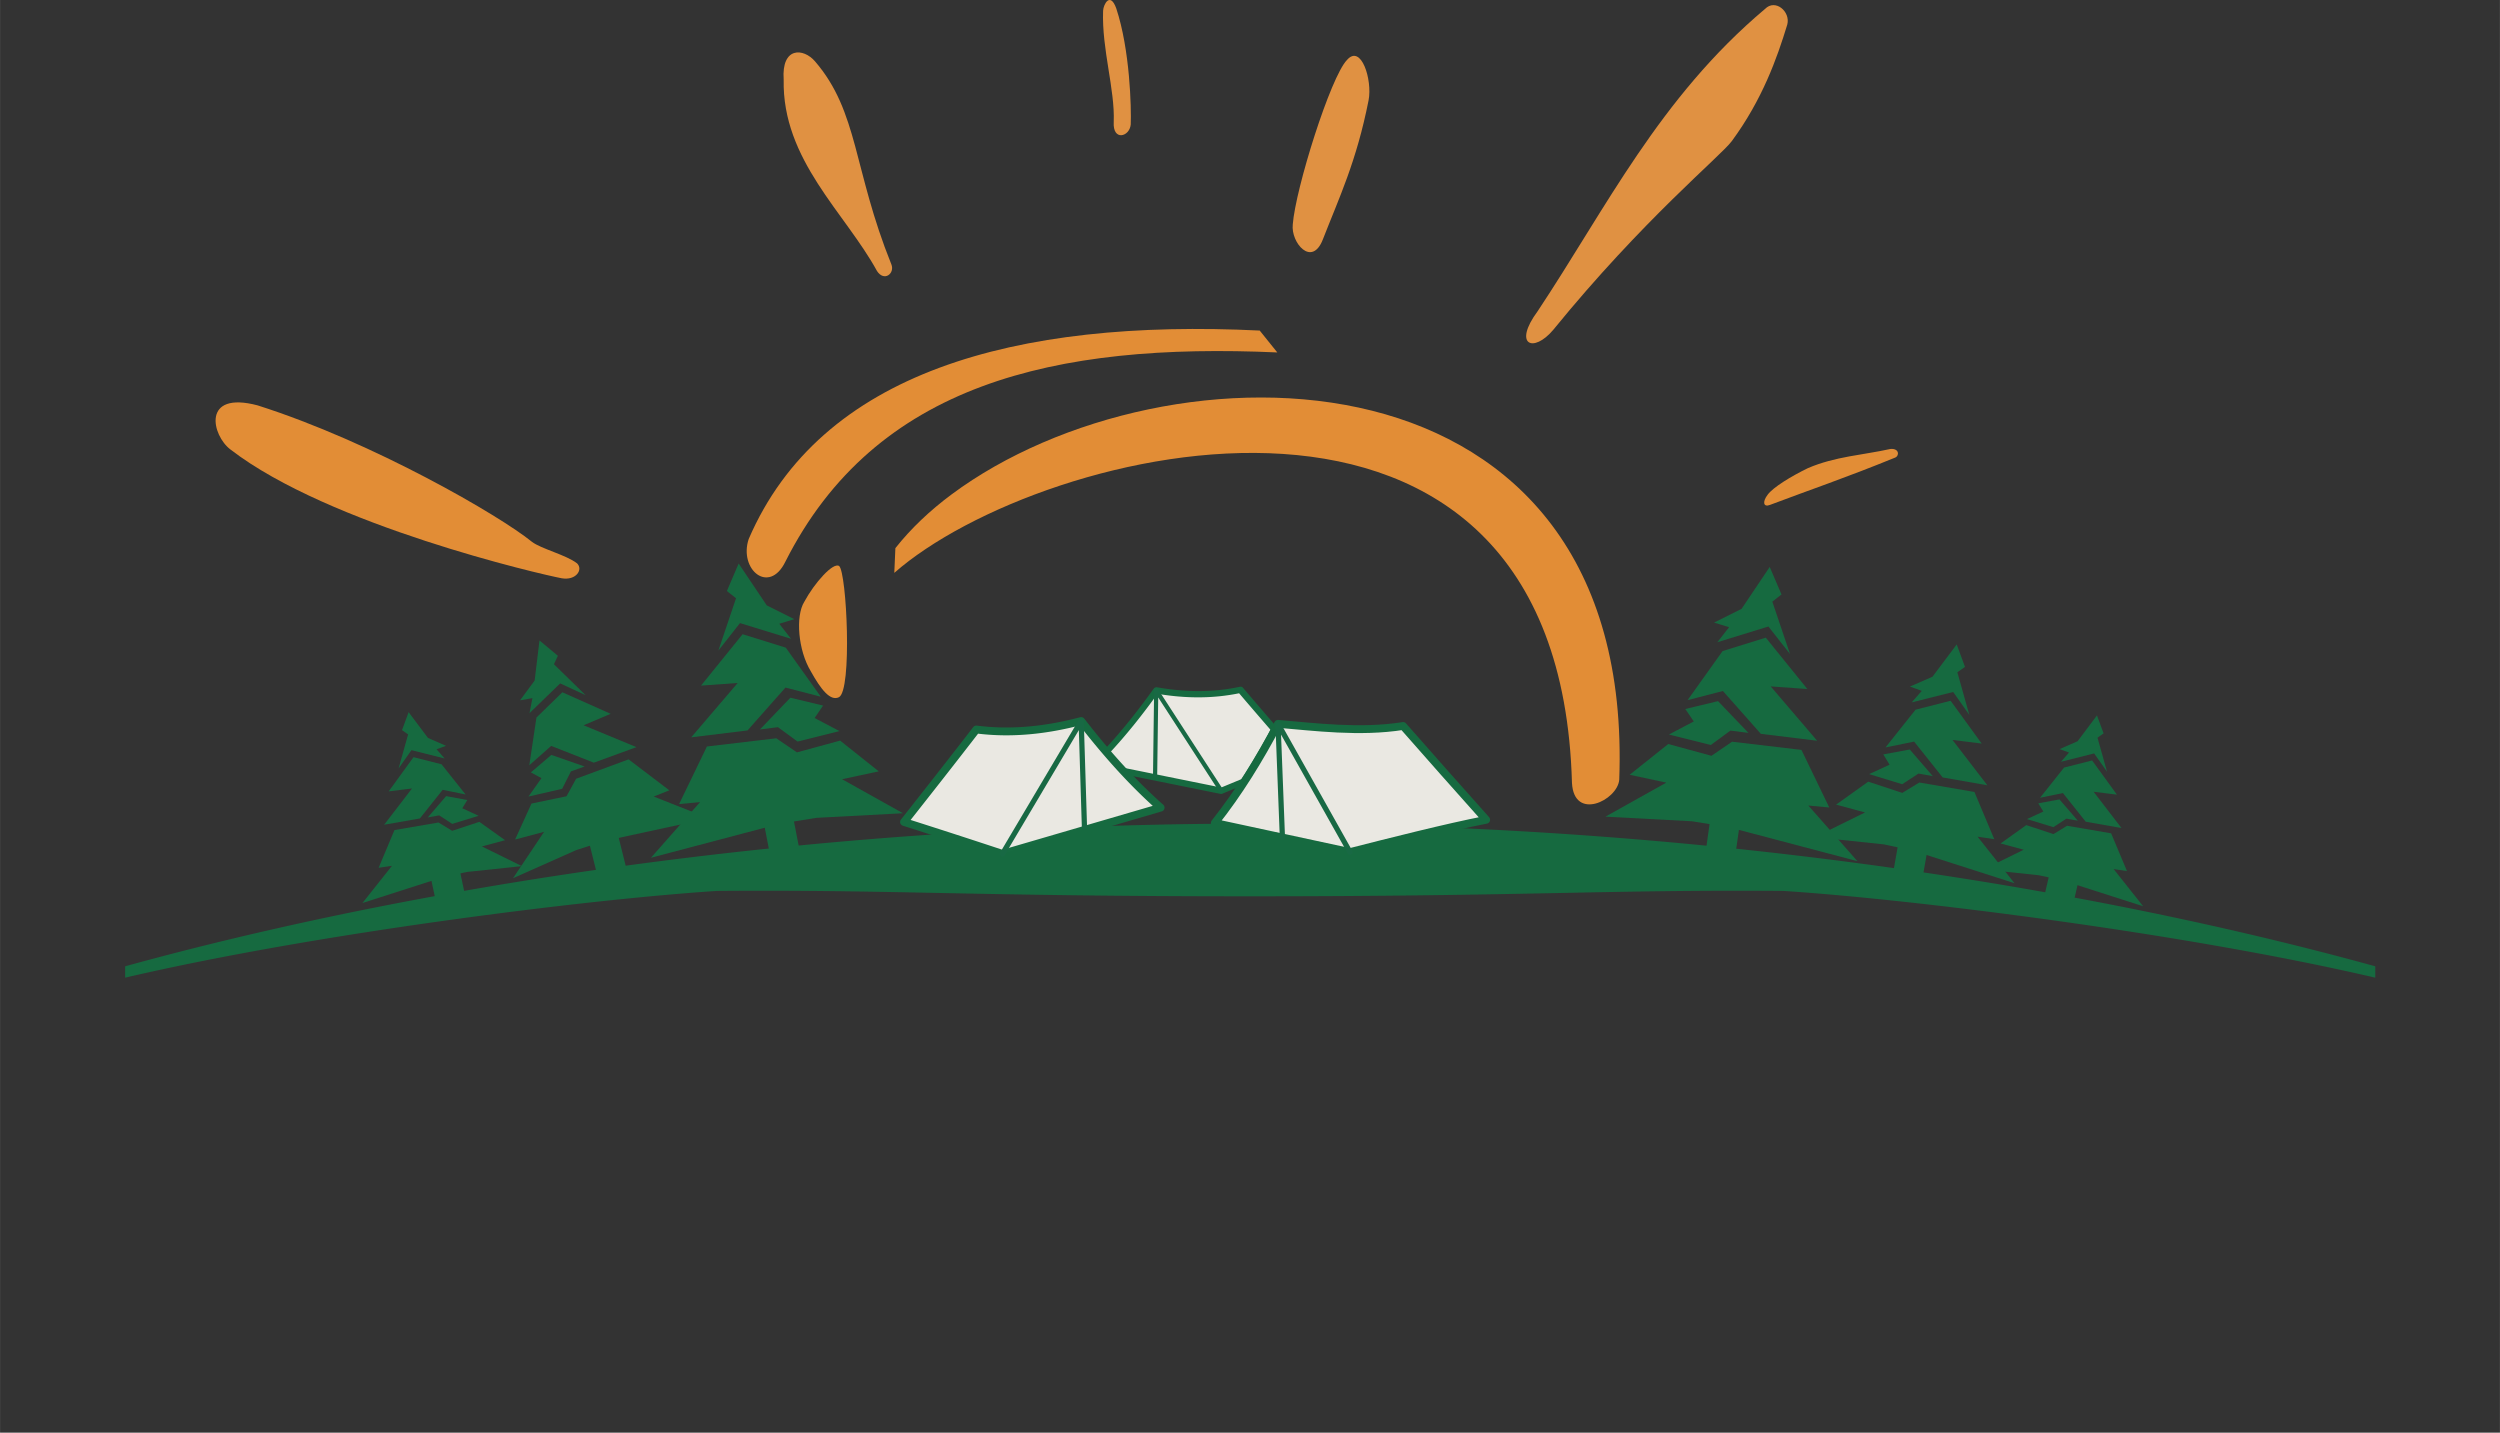 <?xml version="1.0" encoding="UTF-8"?>
<svg data-bbox="14.997 0 270.11 117.362" xmlns="http://www.w3.org/2000/svg" viewBox="0 0 300.112 171.991" height="573.071" width="1000" data-type="ugc">
    <rect x="0" y="0" width="300.112" height="171.991" fill="#333333" stroke="none"/>
    <g>
        <path d="M609.188 98.561c-.222 2.36-5.182 4.765-5.425.359-1.47-53.827-61.035-38.839-77.776-24.114l.124-2.836c1.777-2.249 3.957-4.315 6.45-6.167 24.581-18.277 78.524-18.274 76.627 32.758" style="font-variation-settings:normal;-inkscape-stroke:none" fill="#e28d36" stop-color="#000000" transform="translate(-442.828 -9.475)scale(1.046)"/>
        <path d="M513.485 73.523c10.317-20.45 30.97-25.158 56.459-24.015l-2.019-2.512c-28.11-1.37-50.398 4.791-58.65 23.929-1.153 3.49 2.34 6.43 4.21 2.598" style="font-variation-settings:normal;-inkscape-stroke:none" fill="#e28d36" stop-color="#000000" transform="translate(-442.828 -9.475)scale(1.046)"/>
        <path d="M516.413 86.116c1.15 2.07 2.218 3.43 3.204 2.968 1.56-.7.911-14.348.038-15.065-.684-.467-2.835 1.937-4.007 4.121-1.005 1.613-.72 5.54.765 7.976" style="font-variation-settings:normal;-inkscape-stroke:none" fill="#e28d36" stop-color="#000000" transform="translate(-442.828 -9.475)scale(1.046)"/>
        <path d="M449.807 60.653c-2.143-1.597-3.356-6.775 3.102-5.072 13.312 4.232 27.863 12.703 31.484 15.656 1.068.817 3.941 1.507 5.189 2.48.725.723-.128 1.982-1.744 1.712-2.397-.442-26.744-6.08-38.031-14.776" style="font-variation-settings:normal;-inkscape-stroke:none" fill="#e28d36" stop-color="#000000" transform="translate(-442.828 -9.475)scale(1.046)"/>
        <path d="M525.65 39.398c.42 1.026-.806 2.042-1.645.77-3.647-6.676-10.9-12.756-10.714-21.97-.263-3.79 2.26-3.659 3.605-2.09 4.987 5.804 4.364 12.388 8.754 23.29" style="font-variation-settings:normal;-inkscape-stroke:none" fill="#e09142" stop-color="#000000" transform="translate(-442.828 -9.475)scale(1.046)"/>
        <path d="M551.463 10.027c-.7-1.955-1.48-.466-1.512.266-.163 4.405 1.372 9.025 1.22 12.76-.135 2.236 1.813 1.725 1.952.3.08-1.907-.09-8.597-1.66-13.326" style="font-variation-settings:normal;-inkscape-stroke:none" fill="#e09142" stop-color="#000000" transform="translate(-442.828 -9.475)scale(1.046)"/>
        <path d="M571.72 34.814c-.239 2.098 2.194 4.959 3.451 1.726 1.863-4.788 3.86-8.93 5.252-15.982.446-2.35-.853-6.478-2.476-4.623-1.885 1.922-5.917 14.781-6.227 18.879" style="font-variation-settings:normal;-inkscape-stroke:none" fill="#e09142" stop-color="#000000" transform="translate(-442.828 -9.475)scale(1.046)"/>
        <path d="M601.626 46.9c10.315-12.669 19.192-19.908 20.48-21.646 3.501-4.76 5.185-9.488 6.366-13.37.399-1.488-1.372-3-2.547-1.804-12.143 10.22-18.21 22.816-26.103 34.698-2.87 3.89-.484 4.858 1.804 2.122" style="font-variation-settings:normal;-inkscape-stroke:none" fill="#e09142" stop-color="#000000" transform="translate(-442.828 -9.475)scale(1.046)"/>
        <path d="M626.482 67.008c4.775-1.804 8.493-3.039 14.325-5.412.553-.182.556-1.11-.504-1.008-3.139.697-6.344.853-9.47 2.202-1.89.916-3.983 2.188-4.616 3.05-.639.844-.468 1.456.265 1.168" style="font-variation-settings:normal;-inkscape-stroke:none" fill="#e28d36" stop-color="#000000" transform="translate(-442.828 -9.475)scale(1.046)"/>
        <path fill="#166a40" paint-order="markers fill stroke" d="m54.621 101.808 1.437 6.762-3.506.745-1.437-6.762z"/>
        <path d="m212.432 140.777-14.799 3.906 5.634-6.385-2.404.225 3.193-6.61 7.963-.94 2.366 1.616 4.958-1.352 4.432 3.53-4.206.902 6.986 3.906-9.916.526z" style="font-variation-settings:normal;-inkscape-stroke:none" fill="#166a40" stop-color="#000000" transform="rotate(-3.003 309.36 1794.718)scale(.669)"/>
        <path d="m219.268 130.147-4.808 1.202-2.253-1.652-2.066.263 3.493-3.644 3.756.902-.977 1.427z" style="font-variation-settings:normal;-inkscape-stroke:none" fill="#166a40" stop-color="#000000" transform="rotate(-3.003 309.36 1794.718)scale(.669)"/>
        <path d="m217.127 126.204-4.056-1.052-4.357 4.92-6.46.79 5.333-6.236-4.207.3 4.77-5.896 4.958 1.54z" style="font-variation-settings:normal;-inkscape-stroke:none" fill="#166a40" stop-color="#000000" transform="rotate(-3.003 309.36 1794.718)scale(.669)"/>
        <path d="m213.71 119.555-5.86-1.803-2.48 3.156 2.029-6.01-1.052-.826 1.352-3.156 3.23 4.808 3.156 1.578-1.728.526z" style="font-variation-settings:normal;-inkscape-stroke:none" fill="#166a40" stop-color="#000000" transform="rotate(-3.003 309.36 1794.718)scale(.669)"/>
        <path fill="#166a40" paint-order="markers fill stroke" d="m73.96 99.326 1.672 6.708-3.478.867-1.672-6.708z"/>
        <path d="m212.432 140.777-14.799 3.906 5.634-6.385-2.404.225 3.193-6.61 7.963-.94 2.366 1.616 4.958-1.352 4.432 3.53-4.206.902 6.986 3.906-9.916.526z" style="font-variation-settings:normal;-inkscape-stroke:none" fill="#166a40" stop-color="#000000" transform="scale(-.837 .837)rotate(27 104.854 -492.313)"/>
        <path d="m219.268 130.147-4.808 1.202-2.253-1.652-2.066.263 3.493-3.644 3.756.902-.977 1.427z" style="font-variation-settings:normal;-inkscape-stroke:none" fill="#166a40" stop-color="#000000" transform="scale(-.837 .837)rotate(27 104.854 -492.313)"/>
        <path d="m217.127 126.204-4.056-1.052-4.357 4.92-6.46.79 5.333-6.236-4.207.3 4.77-5.896 4.958 1.54z" style="font-variation-settings:normal;-inkscape-stroke:none" fill="#166a40" stop-color="#000000" transform="scale(-.837 .837)rotate(27 104.854 -492.313)"/>
        <path d="m213.71 119.555-5.86-1.803-2.48 3.156 2.029-6.01-1.052-.826 1.352-3.156 3.23 4.808 3.156 1.578-1.728.526z" style="font-variation-settings:normal;-inkscape-stroke:none" fill="#166a40" stop-color="#000000" transform="scale(-.837 .837)rotate(27 104.854 -492.313)"/>
        <path fill="#166a40" paint-order="markers fill stroke" d="m94.923 96.623 1.32 6.786-3.52.684-1.319-6.787z"/>
        <path d="m212.432 140.777-14.799 3.906 5.634-6.385-2.404.225 3.193-6.61 7.963-.94 2.366 1.616 4.958-1.352 4.432 3.53-4.206.902 6.986 3.906-9.916.526z" style="font-variation-settings:normal;-inkscape-stroke:none" fill="#166a40" stop-color="#000000" transform="translate(-128.583 -48.367)scale(1.046)"/>
        <path d="m219.268 130.147-4.808 1.202-2.253-1.652-2.066.263 3.493-3.644 3.756.902-.977 1.427z" style="font-variation-settings:normal;-inkscape-stroke:none" fill="#166a40" stop-color="#000000" transform="translate(-128.583 -48.367)scale(1.046)"/>
        <path d="m217.127 126.204-4.056-1.052-4.357 4.92-6.46.79 5.333-6.236-4.207.3 4.77-5.896 4.958 1.54z" style="font-variation-settings:normal;-inkscape-stroke:none" fill="#166a40" stop-color="#000000" transform="translate(-128.583 -48.367)scale(1.046)"/>
        <path d="m213.71 119.555-5.86-1.803-2.48 3.156 2.029-6.01-1.052-.826 1.352-3.156 3.23 4.808 3.156 1.578-1.728.526z" style="font-variation-settings:normal;-inkscape-stroke:none" fill="#166a40" stop-color="#000000" transform="translate(-128.583 -48.367)scale(1.046)"/>
        <path fill="#166a40" paint-order="markers fill stroke" d="m209.214 96.313-.962 6.846-3.55-.498.962-6.847z"/>
        <path d="m212.432 140.777-14.799 3.906 5.634-6.385-2.404.225 3.193-6.61 7.963-.94 2.366 1.616 4.958-1.352 4.432 3.53-4.206.902 6.986 3.906-9.916.526z" style="font-variation-settings:normal;-inkscape-stroke:none" fill="#166a40" stop-color="#000000" transform="matrix(-1.046 0 0 1.046 429.7 -47.956)"/>
        <path d="m219.268 130.147-4.808 1.202-2.253-1.652-2.066.263 3.493-3.644 3.756.902-.977 1.427z" style="font-variation-settings:normal;-inkscape-stroke:none" fill="#166a40" stop-color="#000000" transform="matrix(-1.046 0 0 1.046 429.7 -47.956)"/>
        <path d="m217.127 126.204-4.056-1.052-4.357 4.92-6.46.79 5.333-6.236-4.207.3 4.77-5.896 4.958 1.54z" style="font-variation-settings:normal;-inkscape-stroke:none" fill="#166a40" stop-color="#000000" transform="matrix(-1.046 0 0 1.046 429.7 -47.956)"/>
        <path d="m213.71 119.555-5.86-1.803-2.48 3.156 2.029-6.01-1.052-.826 1.352-3.156 3.23 4.808 3.156 1.578-1.728.526z" style="font-variation-settings:normal;-inkscape-stroke:none" fill="#166a40" stop-color="#000000" transform="matrix(-1.046 0 0 1.046 429.7 -47.956)"/>
        <path fill="#166a40" paint-order="markers fill stroke" d="m231.794 99.716-1.2 6.809-3.53-.622 1.2-6.81z"/>
        <path d="m212.432 140.777-14.799 3.906 5.634-6.385-2.404.225 3.193-6.61 7.963-.94 2.366 1.616 4.958-1.352 4.432 3.53-4.206.902 6.986 3.906-9.916.526z" style="font-variation-settings:normal;-inkscape-stroke:none" fill="#166a40" stop-color="#000000" transform="scale(-.837 .837)rotate(-3 -389.47 9426.167)"/>
        <path d="m219.268 130.147-4.808 1.202-2.253-1.652-2.066.263 3.493-3.644 3.756.902-.977 1.427z" style="font-variation-settings:normal;-inkscape-stroke:none" fill="#166a40" stop-color="#000000" transform="scale(-.837 .837)rotate(-3 -389.47 9426.167)"/>
        <path d="m217.127 126.204-4.056-1.052-4.357 4.92-6.46.79 5.333-6.236-4.207.3 4.77-5.896 4.958 1.54z" style="font-variation-settings:normal;-inkscape-stroke:none" fill="#166a40" stop-color="#000000" transform="scale(-.837 .837)rotate(-3 -389.47 9426.167)"/>
        <path d="m213.71 119.555-5.86-1.803-2.48 3.156 2.029-6.01-1.052-.826 1.352-3.156 3.23 4.808 3.156 1.578-1.728.526z" style="font-variation-settings:normal;-inkscape-stroke:none" fill="#166a40" stop-color="#000000" transform="scale(-.837 .837)rotate(-3 -389.47 9426.167)"/>
        <path fill="#166a40" paint-order="markers fill stroke" d="m250.21 102.748-1.554 6.737-3.493-.807 1.555-6.736z"/>
        <path d="m212.432 140.777-14.799 3.906 5.634-6.385-2.404.225 3.193-6.61 7.963-.94 2.366 1.616 4.958-1.352 4.432 3.53-4.206.902 6.986 3.906-9.916.526z" style="font-variation-settings:normal;-inkscape-stroke:none" fill="#166a40" stop-color="#000000" transform="scale(-.669 .669)rotate(-3 249.138 11270.377)"/>
        <path d="m219.268 130.147-4.808 1.202-2.253-1.652-2.066.263 3.493-3.644 3.756.902-.977 1.427z" style="font-variation-settings:normal;-inkscape-stroke:none" fill="#166a40" stop-color="#000000" transform="scale(-.669 .669)rotate(-3 249.138 11270.377)"/>
        <path d="m217.127 126.204-4.056-1.052-4.357 4.92-6.46.79 5.333-6.236-4.207.3 4.77-5.896 4.958 1.54z" style="font-variation-settings:normal;-inkscape-stroke:none" fill="#166a40" stop-color="#000000" transform="scale(-.669 .669)rotate(-3 249.138 11270.377)"/>
        <path d="m213.71 119.555-5.86-1.803-2.48 3.156 2.029-6.01-1.052-.826 1.352-3.156 3.23 4.808 3.156 1.578-1.728.526z" style="font-variation-settings:normal;-inkscape-stroke:none" fill="#166a40" stop-color="#000000" transform="scale(-.669 .669)rotate(-3 249.138 11270.377)"/>
        <path d="M563.222 103.602c-4.768.032-9.4.145-13.965.293l-10.84 3.167a715 715 0 0 0-7.03-2.295c-46.124 3.04-79.328 11.239-93.675 15.193v1.305c22.119-5.157 53.334-9.012 67.945-9.957 19.814-.163 29.493.621 61.177.621 31.683 0 41.363-.784 61.176-.621 14.612.945 45.827 4.8 67.946 9.957v-1.305c-15.623-4.306-53.546-13.676-106.22-15.91-3.896.891-8.256 2-11.418 2.806z" style="font-variation-settings:normal;-inkscape-stroke:none" fill="#166a40" stop-color="#000000" transform="translate(-442.828 -9.475)scale(1.046)"/>
        <path d="M437.77 71.553c4.036.523 8.072.075 12.033-.972 2.335 3.011 4.774 5.815 7.394 8.339q-1.091 1.403-2.216 2.753l-14.221 4.155c-1.087-.362-2.157-.708-3.233-1.06a96 96 0 0 1-4.504-7.12 922 922 0 0 0 4.746-6.095" fill="#eae8e2" stroke="#166a40" stroke-width=".9" stroke-linecap="round" stroke-linejoin="round" transform="matrix(-.839 .073 .015 .834 515.123 -8.82)"/>
        <path d="m440.76 85.829 9.043-15.248.374 12.108" stroke-miterlimit="2.613" stroke-linejoin="round" stroke-linecap="round" stroke-width=".6" stroke="#186944" fill="none" transform="matrix(-.839 .073 .015 .834 515.123 -8.82)"/>
        <path stroke-miterlimit="2.613" stroke-linejoin="round" stroke-width=".941" stroke="#166a40" fill="#eae8e2" d="M108.524 98.677c2.893-3.675 5.785-7.348 8.679-11.101 4.221.547 8.442.078 12.585-1.017 2.97 3.832 6.098 7.349 9.537 10.398l-18.996 5.55a1019 1019 0 0 0-11.805-3.83" stroke-linecap="round"/>
        <path d="m120.33 102.508 9.458-15.949.392 12.665" stroke-miterlimit="2.613" stroke-linejoin="round" stroke-linecap="round" stroke-width=".628" stroke="#186944" fill="#fff8ab" fill-opacity=".007"/>
        <path stroke-miterlimit="2.613" stroke-linejoin="round" stroke-width=".941" stroke="#166a40" fill="#eae8e2" d="M178.406 98.41c-3.431-3.837-6.973-7.84-9.973-11.256-5.174.827-10.744.1-15.014-.258-2.26 4.289-4.73 8.296-7.587 11.896l16.231 3.5c4.584-1.17 11.585-2.951 16.343-3.88z" stroke-linecap="square"/>
        <path d="m162.063 102.29-8.644-15.394.528 13.646" stroke-miterlimit="2.613" stroke-linejoin="round" stroke-linecap="round" stroke-width=".628" stroke="#186944" fill="none"/>
    </g>
</svg>

